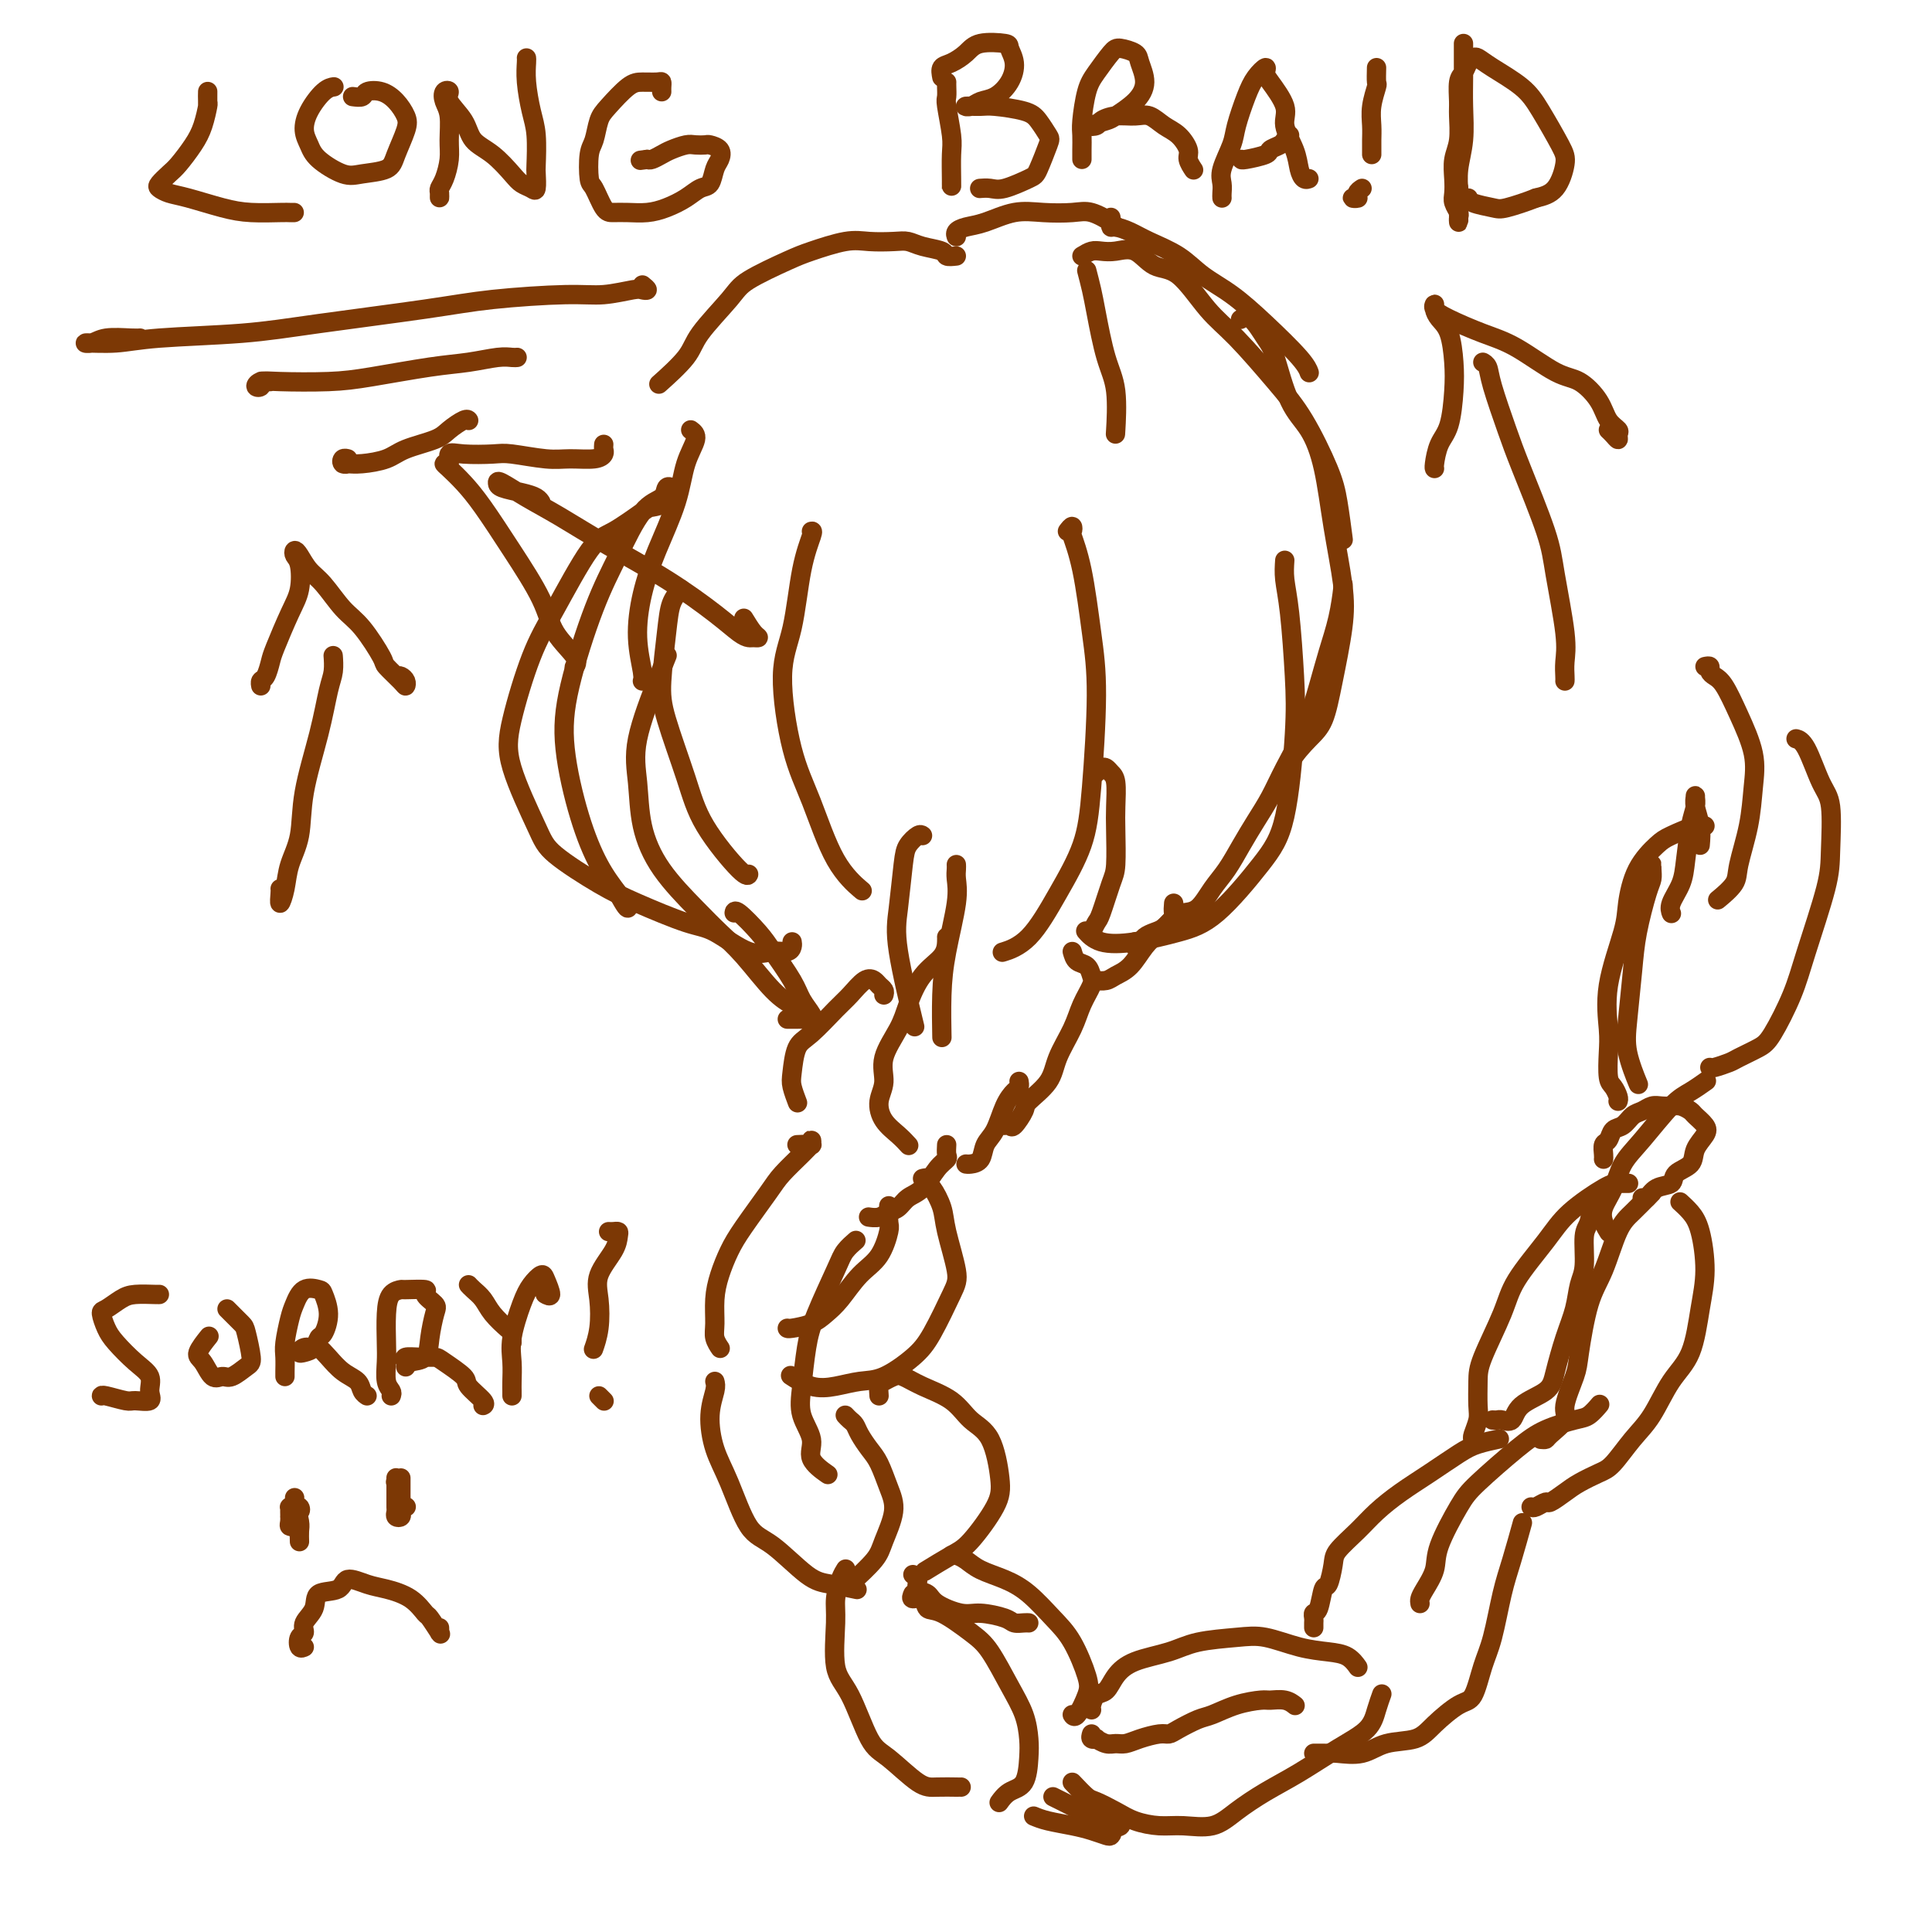 <svg viewBox='0 0 400 400' version='1.1' xmlns='http://www.w3.org/2000/svg' xmlns:xlink='http://www.w3.org/1999/xlink'><g fill='none' stroke='#7C3805' stroke-width='4' stroke-linecap='round' stroke-linejoin='round'><path d='M230,45c0.012,0.304 0.024,0.609 0,1c-0.024,0.391 -0.082,0.869 0,1c0.082,0.131 0.306,-0.086 1,0c0.694,0.086 1.860,0.475 3,1c1.140,0.525 2.255,1.187 4,2c1.745,0.813 4.120,1.779 6,3c1.880,1.221 3.264,2.699 5,4c1.736,1.301 3.824,2.426 6,4c2.176,1.574 4.439,3.597 7,6c2.561,2.403 5.420,5.185 7,7c1.580,1.815 1.880,2.661 2,3c0.120,0.339 0.060,0.169 0,0'/><path d='M224,53c0.684,-0.416 1.368,-0.833 2,-1c0.632,-0.167 1.213,-0.086 2,0c0.787,0.086 1.781,0.175 3,0c1.219,-0.175 2.664,-0.614 4,0c1.336,0.614 2.562,2.280 4,3c1.438,0.720 3.090,0.494 5,2c1.910,1.506 4.080,4.744 6,7c1.920,2.256 3.589,3.531 6,6c2.411,2.469 5.564,6.134 8,9c2.436,2.866 4.156,4.934 6,8c1.844,3.066 3.814,7.131 5,10c1.186,2.869 1.589,4.542 2,7c0.411,2.458 0.832,5.702 1,7c0.168,1.298 0.084,0.649 0,0'/><path d='M257,66c-0.147,0.106 -0.294,0.212 0,0c0.294,-0.212 1.030,-0.741 2,0c0.970,0.741 2.175,2.751 3,4c0.825,1.249 1.270,1.735 2,4c0.730,2.265 1.744,6.309 3,9c1.256,2.691 2.755,4.031 4,6c1.245,1.969 2.236,4.568 3,8c0.764,3.432 1.299,7.696 2,12c0.701,4.304 1.567,8.649 2,12c0.433,3.351 0.432,5.707 0,9c-0.432,3.293 -1.296,7.524 -2,11c-0.704,3.476 -1.247,6.197 -2,8c-0.753,1.803 -1.717,2.690 -3,4c-1.283,1.310 -2.884,3.045 -4,5c-1.116,1.955 -1.747,4.130 -2,5c-0.253,0.870 -0.126,0.435 0,0'/><path d='M278,121c0.064,-0.086 0.128,-0.171 0,1c-0.128,1.171 -0.450,3.599 -1,6c-0.550,2.401 -1.330,4.774 -2,7c-0.670,2.226 -1.232,4.306 -2,7c-0.768,2.694 -1.742,6.001 -3,9c-1.258,2.999 -2.801,5.691 -4,8c-1.199,2.309 -2.053,4.234 -3,6c-0.947,1.766 -1.986,3.373 -3,5c-1.014,1.627 -2.005,3.272 -3,5c-0.995,1.728 -1.996,3.537 -3,5c-1.004,1.463 -2.012,2.581 -3,4c-0.988,1.419 -1.955,3.140 -3,4c-1.045,0.860 -2.168,0.860 -3,1c-0.832,0.140 -1.375,0.420 -2,1c-0.625,0.580 -1.334,1.461 -2,2c-0.666,0.539 -1.289,0.737 -2,1c-0.711,0.263 -1.511,0.593 -2,1c-0.489,0.407 -0.667,0.893 -1,1c-0.333,0.107 -0.820,-0.163 -1,0c-0.180,0.163 -0.051,0.761 0,1c0.051,0.239 0.026,0.120 0,0'/><path d='M243,187c-0.072,0.806 -0.143,1.613 0,2c0.143,0.387 0.502,0.355 0,1c-0.502,0.645 -1.863,1.966 -3,3c-1.137,1.034 -2.049,1.780 -3,3c-0.951,1.220 -1.940,2.915 -3,4c-1.060,1.085 -2.191,1.559 -3,2c-0.809,0.441 -1.295,0.850 -2,1c-0.705,0.150 -1.630,0.043 -2,0c-0.370,-0.043 -0.185,-0.021 0,0'/><path d='M225,56c0.354,1.358 0.708,2.715 1,4c0.292,1.285 0.523,2.496 1,5c0.477,2.504 1.200,6.300 2,9c0.800,2.700 1.677,4.304 2,7c0.323,2.696 0.092,6.485 0,8c-0.092,1.515 -0.046,0.758 0,0'/><path d='M227,160c0.332,-0.400 0.663,-0.799 1,-1c0.337,-0.201 0.679,-0.203 1,0c0.321,0.203 0.623,0.610 1,1c0.377,0.390 0.831,0.761 1,2c0.169,1.239 0.053,3.344 0,5c-0.053,1.656 -0.041,2.862 0,5c0.041,2.138 0.112,5.207 0,7c-0.112,1.793 -0.409,2.309 -1,4c-0.591,1.691 -1.478,4.556 -2,6c-0.522,1.444 -0.679,1.466 -1,2c-0.321,0.534 -0.806,1.581 -1,2c-0.194,0.419 -0.097,0.209 0,0'/><path d='M222,197c0.223,0.783 0.446,1.566 1,2c0.554,0.434 1.440,0.519 2,1c0.560,0.481 0.795,1.359 1,2c0.205,0.641 0.381,1.045 0,2c-0.381,0.955 -1.318,2.462 -2,4c-0.682,1.538 -1.109,3.106 -2,5c-0.891,1.894 -2.246,4.112 -3,6c-0.754,1.888 -0.909,3.444 -2,5c-1.091,1.556 -3.119,3.110 -4,4c-0.881,0.890 -0.614,1.114 -1,2c-0.386,0.886 -1.423,2.433 -2,3c-0.577,0.567 -0.694,0.153 -1,0c-0.306,-0.153 -0.802,-0.044 -1,0c-0.198,0.044 -0.099,0.022 0,0'/><path d='M211,224c-0.017,-0.098 -0.035,-0.195 0,0c0.035,0.195 0.121,0.684 0,1c-0.121,0.316 -0.451,0.459 -1,1c-0.549,0.541 -1.316,1.480 -2,3c-0.684,1.520 -1.283,3.623 -2,5c-0.717,1.377 -1.551,2.029 -2,3c-0.449,0.971 -0.512,2.260 -1,3c-0.488,0.740 -1.401,0.930 -2,1c-0.599,0.070 -0.886,0.020 -1,0c-0.114,-0.020 -0.057,-0.010 0,0'/><path d='M196,194c0.014,0.164 0.027,0.327 0,1c-0.027,0.673 -0.096,1.855 -1,3c-0.904,1.145 -2.644,2.252 -4,4c-1.356,1.748 -2.329,4.137 -3,6c-0.671,1.863 -1.040,3.202 -2,5c-0.960,1.798 -2.511,4.057 -3,6c-0.489,1.943 0.083,3.572 0,5c-0.083,1.428 -0.821,2.656 -1,4c-0.179,1.344 0.199,2.803 1,4c0.801,1.197 2.023,2.130 3,3c0.977,0.870 1.708,1.677 2,2c0.292,0.323 0.146,0.161 0,0'/><path d='M196,237c-0.042,0.764 -0.084,1.527 0,2c0.084,0.473 0.293,0.655 0,1c-0.293,0.345 -1.090,0.852 -2,2c-0.910,1.148 -1.934,2.938 -3,4c-1.066,1.062 -2.174,1.395 -3,2c-0.826,0.605 -1.371,1.483 -2,2c-0.629,0.517 -1.344,0.675 -2,1c-0.656,0.325 -1.254,0.818 -2,1c-0.746,0.182 -1.642,0.052 -2,0c-0.358,-0.052 -0.179,-0.026 0,0'/><path d='M183,206c0.094,-0.334 0.187,-0.669 0,-1c-0.187,-0.331 -0.656,-0.660 -1,-1c-0.344,-0.340 -0.563,-0.691 -1,-1c-0.437,-0.309 -1.090,-0.577 -2,0c-0.910,0.577 -2.076,2.000 -3,3c-0.924,1.000 -1.608,1.579 -3,3c-1.392,1.421 -3.494,3.684 -5,5c-1.506,1.316 -2.417,1.684 -3,3c-0.583,1.316 -0.837,3.580 -1,5c-0.163,1.420 -0.236,1.998 0,3c0.236,1.002 0.782,2.429 1,3c0.218,0.571 0.109,0.285 0,0'/><path d='M184,250c0.009,-0.314 0.019,-0.627 0,0c-0.019,0.627 -0.066,2.195 0,3c0.066,0.805 0.247,0.849 0,2c-0.247,1.151 -0.921,3.411 -2,5c-1.079,1.589 -2.562,2.506 -4,4c-1.438,1.494 -2.830,3.563 -4,5c-1.170,1.437 -2.117,2.241 -3,3c-0.883,0.759 -1.701,1.471 -3,2c-1.299,0.529 -3.081,0.873 -4,1c-0.919,0.127 -0.977,0.036 -1,0c-0.023,-0.036 -0.012,-0.018 0,0'/><path d='M165,237c0.733,-0.039 1.465,-0.078 2,0c0.535,0.078 0.871,0.274 1,0c0.129,-0.274 0.049,-1.017 0,-1c-0.049,0.017 -0.069,0.794 0,1c0.069,0.206 0.226,-0.161 0,0c-0.226,0.161 -0.837,0.849 -2,2c-1.163,1.151 -2.878,2.764 -4,4c-1.122,1.236 -1.649,2.093 -3,4c-1.351,1.907 -3.524,4.863 -5,7c-1.476,2.137 -2.253,3.454 -3,5c-0.747,1.546 -1.464,3.322 -2,5c-0.536,1.678 -0.889,3.259 -1,5c-0.111,1.741 0.022,3.642 0,5c-0.022,1.358 -0.198,2.173 0,3c0.198,0.827 0.771,1.665 1,2c0.229,0.335 0.115,0.168 0,0'/><path d='M191,244c0.438,-0.109 0.875,-0.217 1,0c0.125,0.217 -0.064,0.761 0,1c0.064,0.239 0.381,0.173 1,1c0.619,0.827 1.541,2.545 2,4c0.459,1.455 0.457,2.646 1,5c0.543,2.354 1.633,5.871 2,8c0.367,2.129 0.010,2.871 -1,5c-1.010,2.129 -2.674,5.646 -4,8c-1.326,2.354 -2.314,3.547 -4,5c-1.686,1.453 -4.071,3.166 -6,4c-1.929,0.834 -3.403,0.787 -5,1c-1.597,0.213 -3.317,0.684 -5,1c-1.683,0.316 -3.327,0.476 -5,0c-1.673,-0.476 -3.373,-1.590 -4,-2c-0.627,-0.410 -0.179,-0.117 0,0c0.179,0.117 0.090,0.059 0,0'/><path d='M177,257c0.194,-0.167 0.389,-0.334 0,0c-0.389,0.334 -1.361,1.169 -2,2c-0.639,0.831 -0.944,1.659 -2,4c-1.056,2.341 -2.863,6.194 -4,9c-1.137,2.806 -1.604,4.564 -2,7c-0.396,2.436 -0.722,5.550 -1,8c-0.278,2.450 -0.508,4.237 0,6c0.508,1.763 1.755,3.504 2,5c0.245,1.496 -0.511,2.749 0,4c0.511,1.251 2.289,2.500 3,3c0.711,0.500 0.356,0.250 0,0'/><path d='M175,293c0.327,0.350 0.654,0.700 1,1c0.346,0.300 0.712,0.551 1,1c0.288,0.449 0.499,1.097 1,2c0.501,0.903 1.290,2.062 2,3c0.710,0.938 1.339,1.656 2,3c0.661,1.344 1.353,3.314 2,5c0.647,1.686 1.249,3.089 1,5c-0.249,1.911 -1.348,4.330 -2,6c-0.652,1.670 -0.855,2.592 -2,4c-1.145,1.408 -3.231,3.302 -4,4c-0.769,0.698 -0.220,0.199 0,0c0.220,-0.199 0.110,-0.100 0,0'/><path d='M148,286c0.126,0.453 0.252,0.905 0,2c-0.252,1.095 -0.882,2.831 -1,5c-0.118,2.169 0.274,4.770 1,7c0.726,2.230 1.784,4.089 3,7c1.216,2.911 2.590,6.875 4,9c1.410,2.125 2.858,2.412 5,4c2.142,1.588 4.980,4.478 7,6c2.020,1.522 3.222,1.676 5,2c1.778,0.324 4.133,0.818 5,1c0.867,0.182 0.248,0.052 0,0c-0.248,-0.052 -0.124,-0.026 0,0'/><path d='M182,289c-0.063,-0.759 -0.126,-1.519 0,-2c0.126,-0.481 0.442,-0.685 1,-1c0.558,-0.315 1.359,-0.741 2,-1c0.641,-0.259 1.123,-0.352 2,0c0.877,0.352 2.147,1.150 4,2c1.853,0.850 4.287,1.753 6,3c1.713,1.247 2.706,2.838 4,4c1.294,1.162 2.890,1.895 4,4c1.110,2.105 1.733,5.580 2,8c0.267,2.420 0.179,3.784 -1,6c-1.179,2.216 -3.450,5.285 -5,7c-1.550,1.715 -2.379,2.077 -4,3c-1.621,0.923 -4.035,2.407 -5,3c-0.965,0.593 -0.483,0.297 0,0'/><path d='M189,326c0.476,0.215 0.953,0.429 1,1c0.047,0.571 -0.334,1.497 0,2c0.334,0.503 1.385,0.582 2,1c0.615,0.418 0.794,1.173 2,2c1.206,0.827 3.440,1.724 5,2c1.560,0.276 2.446,-0.070 4,0c1.554,0.070 3.775,0.555 5,1c1.225,0.445 1.452,0.851 2,1c0.548,0.149 1.417,0.040 2,0c0.583,-0.040 0.881,-0.011 1,0c0.119,0.011 0.060,0.006 0,0'/><path d='M197,322c0.255,-0.065 0.510,-0.129 1,0c0.490,0.129 1.215,0.453 2,1c0.785,0.547 1.630,1.318 3,2c1.370,0.682 3.264,1.274 5,2c1.736,0.726 3.314,1.585 5,3c1.686,1.415 3.478,3.385 5,5c1.522,1.615 2.772,2.874 4,5c1.228,2.126 2.434,5.119 3,7c0.566,1.881 0.492,2.648 0,4c-0.492,1.352 -1.402,3.287 -2,4c-0.598,0.713 -0.885,0.204 -1,0c-0.115,-0.204 -0.057,-0.102 0,0'/><path d='M175,325c0.082,-0.128 0.163,-0.257 0,0c-0.163,0.257 -0.572,0.899 -1,2c-0.428,1.101 -0.877,2.662 -1,4c-0.123,1.338 0.078,2.452 0,5c-0.078,2.548 -0.436,6.529 0,9c0.436,2.471 1.665,3.433 3,6c1.335,2.567 2.774,6.740 4,9c1.226,2.260 2.237,2.605 4,4c1.763,1.395 4.276,3.838 6,5c1.724,1.162 2.658,1.043 4,1c1.342,-0.043 3.092,-0.012 4,0c0.908,0.012 0.974,0.003 1,0c0.026,-0.003 0.013,-0.002 0,0'/><path d='M189,330c-0.209,0.482 -0.419,0.965 0,1c0.419,0.035 1.465,-0.377 2,0c0.535,0.377 0.558,1.544 1,2c0.442,0.456 1.302,0.199 3,1c1.698,0.801 4.234,2.658 6,4c1.766,1.342 2.761,2.170 4,4c1.239,1.830 2.723,4.662 4,7c1.277,2.338 2.347,4.184 3,6c0.653,1.816 0.889,3.604 1,5c0.111,1.396 0.096,2.399 0,4c-0.096,1.601 -0.273,3.800 -1,5c-0.727,1.200 -2.003,1.400 -3,2c-0.997,0.600 -1.713,1.600 -2,2c-0.287,0.400 -0.143,0.200 0,0'/><path d='M214,376c0.801,0.332 1.601,0.664 3,1c1.399,0.336 3.396,0.676 5,1c1.604,0.324 2.816,0.633 4,1c1.184,0.367 2.342,0.792 3,1c0.658,0.208 0.817,0.199 1,0c0.183,-0.199 0.389,-0.590 0,-1c-0.389,-0.410 -1.374,-0.841 -2,-1c-0.626,-0.159 -0.893,-0.045 -1,0c-0.107,0.045 -0.053,0.023 0,0'/><path d='M218,372c1.343,0.677 2.685,1.355 4,2c1.315,0.645 2.601,1.259 4,2c1.399,0.741 2.911,1.611 4,2c1.089,0.389 1.755,0.297 2,0c0.245,-0.297 0.070,-0.799 0,-1c-0.070,-0.201 -0.035,-0.100 0,0'/><path d='M226,359c-0.126,0.414 -0.252,0.829 0,1c0.252,0.171 0.882,0.099 1,0c0.118,-0.099 -0.276,-0.225 0,0c0.276,0.225 1.222,0.803 2,1c0.778,0.197 1.388,0.015 2,0c0.612,-0.015 1.226,0.138 2,0c0.774,-0.138 1.709,-0.566 3,-1c1.291,-0.434 2.938,-0.875 4,-1c1.062,-0.125 1.538,0.065 2,0c0.462,-0.065 0.908,-0.385 2,-1c1.092,-0.615 2.830,-1.523 4,-2c1.170,-0.477 1.773,-0.521 3,-1c1.227,-0.479 3.079,-1.393 5,-2c1.921,-0.607 3.913,-0.909 5,-1c1.087,-0.091 1.271,0.027 2,0c0.729,-0.027 2.004,-0.200 3,0c0.996,0.200 1.713,0.771 2,1c0.287,0.229 0.143,0.114 0,0'/><path d='M226,354c-0.064,-0.208 -0.127,-0.415 0,-1c0.127,-0.585 0.445,-1.546 1,-2c0.555,-0.454 1.348,-0.401 2,-1c0.652,-0.599 1.163,-1.848 2,-3c0.837,-1.152 1.999,-2.205 4,-3c2.001,-0.795 4.841,-1.331 7,-2c2.159,-0.669 3.638,-1.472 6,-2c2.362,-0.528 5.609,-0.781 8,-1c2.391,-0.219 3.926,-0.405 6,0c2.074,0.405 4.685,1.401 7,2c2.315,0.599 4.332,0.800 6,1c1.668,0.200 2.988,0.400 4,1c1.012,0.600 1.718,1.600 2,2c0.282,0.400 0.141,0.200 0,0'/><path d='M222,369c1.139,1.201 2.278,2.403 3,3c0.722,0.597 1.027,0.590 2,1c0.973,0.410 2.616,1.236 4,2c1.384,0.764 2.511,1.465 4,2c1.489,0.535 3.341,0.906 5,1c1.659,0.094 3.126,-0.087 5,0c1.874,0.087 4.155,0.442 6,0c1.845,-0.442 3.254,-1.682 5,-3c1.746,-1.318 3.830,-2.715 6,-4c2.170,-1.285 4.428,-2.457 7,-4c2.572,-1.543 5.460,-3.458 8,-5c2.540,-1.542 4.732,-2.712 6,-4c1.268,-1.288 1.611,-2.693 2,-4c0.389,-1.307 0.826,-2.516 1,-3c0.174,-0.484 0.087,-0.242 0,0'/><path d='M272,337c-0.006,-0.340 -0.013,-0.681 0,-1c0.013,-0.319 0.045,-0.618 0,-1c-0.045,-0.382 -0.166,-0.847 0,-1c0.166,-0.153 0.619,0.007 1,-1c0.381,-1.007 0.688,-3.182 1,-4c0.312,-0.818 0.627,-0.280 1,-1c0.373,-0.720 0.804,-2.699 1,-4c0.196,-1.301 0.157,-1.926 1,-3c0.843,-1.074 2.567,-2.599 4,-4c1.433,-1.401 2.573,-2.680 4,-4c1.427,-1.320 3.140,-2.683 5,-4c1.860,-1.317 3.869,-2.588 6,-4c2.131,-1.412 4.386,-2.966 6,-4c1.614,-1.034 2.588,-1.548 4,-2c1.412,-0.452 3.260,-0.844 4,-1c0.740,-0.156 0.370,-0.078 0,0'/><path d='M272,363c0.332,0.001 0.665,0.002 1,0c0.335,-0.002 0.674,-0.008 1,0c0.326,0.008 0.639,0.028 1,0c0.361,-0.028 0.769,-0.106 2,0c1.231,0.106 3.285,0.396 5,0c1.715,-0.396 3.093,-1.478 5,-2c1.907,-0.522 4.345,-0.484 6,-1c1.655,-0.516 2.526,-1.585 4,-3c1.474,-1.415 3.550,-3.175 5,-4c1.450,-0.825 2.275,-0.716 3,-2c0.725,-1.284 1.350,-3.960 2,-6c0.650,-2.040 1.323,-3.444 2,-6c0.677,-2.556 1.357,-6.262 2,-9c0.643,-2.738 1.250,-4.506 2,-7c0.750,-2.494 1.643,-5.712 2,-7c0.357,-1.288 0.179,-0.644 0,0'/><path d='M294,332c-0.053,-0.292 -0.107,-0.585 0,-1c0.107,-0.415 0.373,-0.954 1,-2c0.627,-1.046 1.615,-2.601 2,-4c0.385,-1.399 0.165,-2.643 1,-5c0.835,-2.357 2.723,-5.826 4,-8c1.277,-2.174 1.941,-3.054 4,-5c2.059,-1.946 5.512,-4.960 8,-7c2.488,-2.040 4.012,-3.107 6,-4c1.988,-0.893 4.440,-1.610 6,-2c1.560,-0.390 2.228,-0.451 3,-1c0.772,-0.549 1.649,-1.585 2,-2c0.351,-0.415 0.175,-0.207 0,0'/><path d='M309,294c0.364,0.019 0.728,0.039 1,0c0.272,-0.039 0.453,-0.135 1,0c0.547,0.135 1.459,0.502 2,0c0.541,-0.502 0.712,-1.872 2,-3c1.288,-1.128 3.693,-2.013 5,-3c1.307,-0.987 1.517,-2.074 2,-4c0.483,-1.926 1.239,-4.691 2,-7c0.761,-2.309 1.528,-4.164 2,-6c0.472,-1.836 0.650,-3.654 1,-5c0.350,-1.346 0.871,-2.221 1,-4c0.129,-1.779 -0.133,-4.463 0,-6c0.133,-1.537 0.663,-1.929 1,-3c0.337,-1.071 0.482,-2.823 1,-4c0.518,-1.177 1.409,-1.778 2,-2c0.591,-0.222 0.883,-0.063 1,0c0.117,0.063 0.058,0.032 0,0'/><path d='M317,312c0.207,0.126 0.413,0.252 1,0c0.587,-0.252 1.553,-0.883 2,-1c0.447,-0.117 0.373,0.281 1,0c0.627,-0.281 1.956,-1.239 3,-2c1.044,-0.761 1.805,-1.323 3,-2c1.195,-0.677 2.825,-1.468 4,-2c1.175,-0.532 1.894,-0.805 3,-2c1.106,-1.195 2.600,-3.311 4,-5c1.400,-1.689 2.705,-2.951 4,-5c1.295,-2.049 2.579,-4.883 4,-7c1.421,-2.117 2.978,-3.515 4,-6c1.022,-2.485 1.510,-6.057 2,-9c0.490,-2.943 0.982,-5.258 1,-8c0.018,-2.742 -0.439,-5.910 -1,-8c-0.561,-2.090 -1.228,-3.101 -2,-4c-0.772,-0.899 -1.649,-1.685 -2,-2c-0.351,-0.315 -0.175,-0.157 0,0'/><path d='M305,298c-0.113,-0.140 -0.226,-0.279 0,-1c0.226,-0.721 0.792,-2.022 1,-3c0.208,-0.978 0.058,-1.633 0,-3c-0.058,-1.367 -0.024,-3.446 0,-5c0.024,-1.554 0.040,-2.584 1,-5c0.960,-2.416 2.866,-6.216 4,-9c1.134,-2.784 1.497,-4.550 3,-7c1.503,-2.450 4.147,-5.585 6,-8c1.853,-2.415 2.914,-4.111 5,-6c2.086,-1.889 5.198,-3.970 7,-5c1.802,-1.030 2.293,-1.008 3,-1c0.707,0.008 1.631,0.002 2,0c0.369,-0.002 0.185,-0.001 0,0'/><path d='M319,298c0.404,0.035 0.809,0.070 1,0c0.191,-0.070 0.169,-0.246 1,-1c0.831,-0.754 2.515,-2.087 3,-3c0.485,-0.913 -0.229,-1.405 0,-3c0.229,-1.595 1.401,-4.293 2,-6c0.599,-1.707 0.624,-2.424 1,-5c0.376,-2.576 1.102,-7.012 2,-10c0.898,-2.988 1.967,-4.527 3,-7c1.033,-2.473 2.028,-5.878 3,-8c0.972,-2.122 1.920,-2.961 3,-4c1.080,-1.039 2.291,-2.280 3,-3c0.709,-0.720 0.917,-0.920 1,-1c0.083,-0.080 0.042,-0.040 0,0'/><path d='M333,255c0.100,0.159 0.200,0.318 0,0c-0.200,-0.318 -0.699,-1.113 -1,-2c-0.301,-0.887 -0.405,-1.865 0,-3c0.405,-1.135 1.318,-2.425 2,-4c0.682,-1.575 1.132,-3.435 2,-5c0.868,-1.565 2.152,-2.837 4,-5c1.848,-2.163 4.258,-5.219 6,-7c1.742,-1.781 2.815,-2.287 4,-3c1.185,-0.713 2.481,-1.632 3,-2c0.519,-0.368 0.259,-0.184 0,0'/><path d='M340,248c0.285,0.209 0.571,0.419 1,0c0.429,-0.419 1.003,-1.466 2,-2c0.997,-0.534 2.418,-0.556 3,-1c0.582,-0.444 0.326,-1.312 1,-2c0.674,-0.688 2.279,-1.196 3,-2c0.721,-0.804 0.559,-1.903 1,-3c0.441,-1.097 1.485,-2.193 2,-3c0.515,-0.807 0.500,-1.327 0,-2c-0.500,-0.673 -1.485,-1.501 -2,-2c-0.515,-0.499 -0.561,-0.671 -1,-1c-0.439,-0.329 -1.272,-0.817 -2,-1c-0.728,-0.183 -1.350,-0.061 -2,0c-0.650,0.061 -1.329,0.062 -2,0c-0.671,-0.062 -1.335,-0.186 -2,0c-0.665,0.186 -1.330,0.684 -2,1c-0.670,0.316 -1.346,0.451 -2,1c-0.654,0.549 -1.285,1.513 -2,2c-0.715,0.487 -1.512,0.498 -2,1c-0.488,0.502 -0.667,1.494 -1,2c-0.333,0.506 -0.821,0.528 -1,1c-0.179,0.472 -0.048,1.396 0,2c0.048,0.604 0.014,0.887 0,1c-0.014,0.113 -0.007,0.057 0,0'/><path d='M335,228c0.083,-0.223 0.167,-0.447 0,-1c-0.167,-0.553 -0.583,-1.436 -1,-2c-0.417,-0.564 -0.833,-0.807 -1,-2c-0.167,-1.193 -0.084,-3.334 0,-5c0.084,-1.666 0.170,-2.857 0,-5c-0.170,-2.143 -0.596,-5.239 0,-9c0.596,-3.761 2.215,-8.186 3,-11c0.785,-2.814 0.735,-4.015 1,-6c0.265,-1.985 0.845,-4.752 2,-7c1.155,-2.248 2.884,-3.975 4,-5c1.116,-1.025 1.619,-1.347 3,-2c1.381,-0.653 3.641,-1.637 5,-2c1.359,-0.363 1.817,-0.104 2,0c0.183,0.104 0.092,0.052 0,0'/><path d='M354,221c0.116,0.096 0.231,0.193 1,0c0.769,-0.193 2.191,-0.675 3,-1c0.809,-0.325 1.005,-0.494 2,-1c0.995,-0.506 2.788,-1.348 4,-2c1.212,-0.652 1.841,-1.114 3,-3c1.159,-1.886 2.848,-5.198 4,-8c1.152,-2.802 1.768,-5.095 3,-9c1.232,-3.905 3.081,-9.421 4,-13c0.919,-3.579 0.908,-5.222 1,-8c0.092,-2.778 0.287,-6.692 0,-9c-0.287,-2.308 -1.056,-3.010 -2,-5c-0.944,-1.990 -2.062,-5.266 -3,-7c-0.938,-1.734 -1.697,-1.924 -2,-2c-0.303,-0.076 -0.152,-0.038 0,0'/><path d='M353,138c0.442,-0.090 0.883,-0.180 1,0c0.117,0.180 -0.091,0.629 0,1c0.091,0.371 0.480,0.662 1,1c0.520,0.338 1.171,0.723 2,2c0.829,1.277 1.837,3.448 3,6c1.163,2.552 2.483,5.487 3,8c0.517,2.513 0.233,4.604 0,7c-0.233,2.396 -0.413,5.098 -1,8c-0.587,2.902 -1.580,6.005 -2,8c-0.420,1.995 -0.267,2.883 -1,4c-0.733,1.117 -2.352,2.462 -3,3c-0.648,0.538 -0.324,0.269 0,0'/><path d='M352,175c0.114,-1.295 0.227,-2.591 0,-4c-0.227,-1.409 -0.796,-2.933 -1,-4c-0.204,-1.067 -0.044,-1.679 0,-2c0.044,-0.321 -0.028,-0.351 0,0c0.028,0.351 0.158,1.084 0,2c-0.158,0.916 -0.603,2.014 -1,4c-0.397,1.986 -0.747,4.858 -1,7c-0.253,2.142 -0.408,3.554 -1,5c-0.592,1.446 -1.621,2.928 -2,4c-0.379,1.072 -0.108,1.735 0,2c0.108,0.265 0.054,0.133 0,0'/><path d='M342,180c0.004,-0.486 0.008,-0.971 0,-1c-0.008,-0.029 -0.030,0.399 0,1c0.030,0.601 0.110,1.377 0,2c-0.110,0.623 -0.410,1.094 -1,3c-0.590,1.906 -1.471,5.248 -2,8c-0.529,2.752 -0.706,4.916 -1,8c-0.294,3.084 -0.706,7.089 -1,10c-0.294,2.911 -0.471,4.729 0,7c0.471,2.271 1.588,4.996 2,6c0.412,1.004 0.118,0.287 0,0c-0.118,-0.287 -0.059,-0.143 0,0'/><path d='M163,211c0.645,0.003 1.291,0.006 2,0c0.709,-0.006 1.482,-0.022 2,0c0.518,0.022 0.781,0.081 1,0c0.219,-0.081 0.395,-0.302 0,-1c-0.395,-0.698 -1.360,-1.873 -2,-3c-0.640,-1.127 -0.956,-2.207 -2,-4c-1.044,-1.793 -2.816,-4.298 -4,-6c-1.184,-1.702 -1.781,-2.601 -3,-4c-1.219,-1.399 -3.059,-3.300 -4,-4c-0.941,-0.700 -0.983,-0.200 -1,0c-0.017,0.200 -0.008,0.100 0,0'/><path d='M165,206c-0.009,0.321 -0.017,0.642 0,1c0.017,0.358 0.060,0.753 0,1c-0.060,0.247 -0.221,0.344 -1,0c-0.779,-0.344 -2.175,-1.131 -4,-3c-1.825,-1.869 -4.079,-4.821 -6,-7c-1.921,-2.179 -3.509,-3.585 -5,-5c-1.491,-1.415 -2.886,-2.840 -5,-5c-2.114,-2.160 -4.946,-5.056 -7,-8c-2.054,-2.944 -3.331,-5.935 -4,-9c-0.669,-3.065 -0.729,-6.205 -1,-9c-0.271,-2.795 -0.753,-5.244 0,-9c0.753,-3.756 2.741,-8.819 4,-12c1.259,-3.181 1.788,-4.480 2,-5c0.212,-0.520 0.106,-0.260 0,0'/><path d='M231,47c-0.052,-0.197 -0.105,-0.394 -1,-1c-0.895,-0.606 -2.633,-1.620 -4,-2c-1.367,-0.380 -2.361,-0.127 -4,0c-1.639,0.127 -3.921,0.128 -6,0c-2.079,-0.128 -3.955,-0.384 -6,0c-2.045,0.384 -4.261,1.410 -6,2c-1.739,0.590 -3.002,0.746 -4,1c-0.998,0.254 -1.730,0.607 -2,1c-0.270,0.393 -0.077,0.827 0,1c0.077,0.173 0.039,0.087 0,0'/><path d='M198,53c-0.833,0.091 -1.666,0.182 -2,0c-0.334,-0.182 -0.168,-0.637 -1,-1c-0.832,-0.363 -2.663,-0.635 -4,-1c-1.337,-0.365 -2.182,-0.823 -3,-1c-0.818,-0.177 -1.610,-0.071 -3,0c-1.390,0.071 -3.377,0.109 -5,0c-1.623,-0.109 -2.882,-0.364 -5,0c-2.118,0.364 -5.096,1.346 -7,2c-1.904,0.654 -2.733,0.980 -5,2c-2.267,1.020 -5.971,2.733 -8,4c-2.029,1.267 -2.384,2.088 -4,4c-1.616,1.912 -4.495,4.915 -6,7c-1.505,2.085 -1.636,3.254 -3,5c-1.364,1.746 -3.961,4.070 -5,5c-1.039,0.930 -0.519,0.465 0,0'/><path d='M143,89c0.615,0.456 1.230,0.912 1,2c-0.230,1.088 -1.306,2.809 -2,5c-0.694,2.191 -1.005,4.853 -2,8c-0.995,3.147 -2.673,6.780 -4,10c-1.327,3.220 -2.303,6.026 -3,9c-0.697,2.974 -1.115,6.117 -1,9c0.115,2.883 0.762,5.507 1,7c0.238,1.493 0.068,1.855 0,2c-0.068,0.145 -0.034,0.072 0,0'/><path d='M141,122c-0.763,0.849 -1.526,1.697 -2,3c-0.474,1.303 -0.658,3.060 -1,6c-0.342,2.940 -0.842,7.062 -1,10c-0.158,2.938 0.024,4.693 1,8c0.976,3.307 2.745,8.168 4,12c1.255,3.832 1.996,6.635 4,10c2.004,3.365 5.270,7.290 7,9c1.730,1.710 1.923,1.203 2,1c0.077,-0.203 0.039,-0.101 0,0'/><path d='M164,195c0.050,0.301 0.100,0.603 0,1c-0.100,0.397 -0.349,0.891 -1,1c-0.651,0.109 -1.705,-0.165 -3,0c-1.295,0.165 -2.830,0.770 -5,0c-2.170,-0.770 -4.973,-2.915 -7,-4c-2.027,-1.085 -3.278,-1.108 -6,-2c-2.722,-0.892 -6.915,-2.652 -10,-4c-3.085,-1.348 -5.061,-2.285 -8,-4c-2.939,-1.715 -6.843,-4.207 -9,-6c-2.157,-1.793 -2.569,-2.888 -4,-6c-1.431,-3.112 -3.881,-8.242 -5,-12c-1.119,-3.758 -0.907,-6.145 0,-10c0.907,-3.855 2.509,-9.177 4,-13c1.491,-3.823 2.870,-6.148 5,-10c2.130,-3.852 5.012,-9.230 7,-12c1.988,-2.770 3.082,-2.931 5,-4c1.918,-1.069 4.658,-3.046 6,-4c1.342,-0.954 1.284,-0.884 2,-1c0.716,-0.116 2.205,-0.417 3,-1c0.795,-0.583 0.896,-1.448 1,-2c0.104,-0.552 0.213,-0.791 0,-1c-0.213,-0.209 -0.747,-0.389 -1,0c-0.253,0.389 -0.225,1.349 -1,2c-0.775,0.651 -2.353,0.995 -4,3c-1.647,2.005 -3.361,5.670 -5,9c-1.639,3.330 -3.201,6.325 -5,11c-1.799,4.675 -3.833,11.029 -5,16c-1.167,4.971 -1.468,8.559 -1,13c0.468,4.441 1.703,9.734 3,14c1.297,4.266 2.656,7.505 4,10c1.344,2.495 2.672,4.248 4,6'/><path d='M128,185c1.689,3.156 1.911,3.044 2,3c0.089,-0.044 0.044,-0.022 0,0'/><path d='M266,116c-0.085,1.227 -0.171,2.455 0,4c0.171,1.545 0.598,3.408 1,7c0.402,3.592 0.777,8.912 1,13c0.223,4.088 0.293,6.943 0,12c-0.293,5.057 -0.950,12.315 -2,17c-1.050,4.685 -2.493,6.799 -5,10c-2.507,3.201 -6.077,7.491 -9,10c-2.923,2.509 -5.200,3.236 -8,4c-2.800,0.764 -6.122,1.566 -9,2c-2.878,0.434 -5.313,0.502 -7,0c-1.687,-0.502 -2.625,-1.572 -3,-2c-0.375,-0.428 -0.188,-0.214 0,0'/><path d='M221,110c0.410,-0.539 0.820,-1.078 1,-1c0.180,0.078 0.130,0.774 0,1c-0.130,0.226 -0.339,-0.019 0,1c0.339,1.019 1.225,3.300 2,7c0.775,3.700 1.437,8.817 2,13c0.563,4.183 1.027,7.431 1,13c-0.027,5.569 -0.544,13.457 -1,19c-0.456,5.543 -0.852,8.739 -2,12c-1.148,3.261 -3.050,6.585 -5,10c-1.950,3.415 -3.948,6.919 -6,9c-2.052,2.081 -4.158,2.737 -5,3c-0.842,0.263 -0.421,0.131 0,0'/><path d='M198,179c0.014,0.282 0.028,0.563 0,1c-0.028,0.437 -0.099,1.029 0,2c0.099,0.971 0.366,2.321 0,5c-0.366,2.679 -1.366,6.687 -2,10c-0.634,3.313 -0.901,5.930 -1,9c-0.099,3.070 -0.028,6.591 0,8c0.028,1.409 0.014,0.704 0,0'/><path d='M191,173c-0.220,-0.167 -0.440,-0.333 -1,0c-0.560,0.333 -1.459,1.167 -2,2c-0.541,0.833 -0.722,1.665 -1,4c-0.278,2.335 -0.652,6.172 -1,9c-0.348,2.828 -0.671,4.646 0,9c0.671,4.354 2.334,11.244 3,14c0.666,2.756 0.333,1.378 0,0'/><path d='M43,22c-0.001,-0.673 -0.003,-1.345 0,-2c0.003,-0.655 0.010,-1.292 0,-1c-0.010,0.292 -0.037,1.514 0,2c0.037,0.486 0.138,0.237 0,1c-0.138,0.763 -0.513,2.537 -1,4c-0.487,1.463 -1.084,2.616 -2,4c-0.916,1.384 -2.149,3.001 -3,4c-0.851,0.999 -1.319,1.380 -2,2c-0.681,0.620 -1.576,1.479 -2,2c-0.424,0.521 -0.377,0.704 0,1c0.377,0.296 1.085,0.706 2,1c0.915,0.294 2.037,0.471 4,1c1.963,0.529 4.765,1.410 7,2c2.235,0.590 3.902,0.890 6,1c2.098,0.110 4.629,0.029 6,0c1.371,-0.029 1.584,-0.008 2,0c0.416,0.008 1.035,0.002 1,0c-0.035,-0.002 -0.724,-0.001 -1,0c-0.276,0.001 -0.138,0.000 0,0'/><path d='M73,20c0.803,0.102 1.606,0.205 2,0c0.394,-0.205 0.381,-0.717 1,-1c0.619,-0.283 1.872,-0.337 3,0c1.128,0.337 2.131,1.064 3,2c0.869,0.936 1.604,2.082 2,3c0.396,0.918 0.453,1.607 0,3c-0.453,1.393 -1.417,3.489 -2,5c-0.583,1.511 -0.786,2.438 -2,3c-1.214,0.562 -3.440,0.759 -5,1c-1.560,0.241 -2.455,0.526 -4,0c-1.545,-0.526 -3.739,-1.864 -5,-3c-1.261,-1.136 -1.588,-2.070 -2,-3c-0.412,-0.930 -0.909,-1.857 -1,-3c-0.091,-1.143 0.223,-2.502 1,-4c0.777,-1.498 2.017,-3.134 3,-4c0.983,-0.866 1.709,-0.962 2,-1c0.291,-0.038 0.145,-0.019 0,0'/><path d='M91,40c-0.006,0.515 -0.012,1.030 0,1c0.012,-0.030 0.041,-0.603 0,-1c-0.041,-0.397 -0.154,-0.616 0,-1c0.154,-0.384 0.574,-0.932 1,-2c0.426,-1.068 0.859,-2.658 1,-4c0.141,-1.342 -0.010,-2.438 0,-4c0.010,-1.562 0.182,-3.591 0,-5c-0.182,-1.409 -0.718,-2.198 -1,-3c-0.282,-0.802 -0.309,-1.617 0,-2c0.309,-0.383 0.956,-0.333 1,0c0.044,0.333 -0.514,0.950 0,2c0.514,1.050 2.101,2.533 3,4c0.899,1.467 1.109,2.918 2,4c0.891,1.082 2.463,1.795 4,3c1.537,1.205 3.039,2.901 4,4c0.961,1.099 1.382,1.602 2,2c0.618,0.398 1.434,0.690 2,1c0.566,0.310 0.881,0.637 1,0c0.119,-0.637 0.042,-2.238 0,-3c-0.042,-0.762 -0.050,-0.684 0,-2c0.050,-1.316 0.157,-4.027 0,-6c-0.157,-1.973 -0.578,-3.208 -1,-5c-0.422,-1.792 -0.845,-4.140 -1,-6c-0.155,-1.860 -0.042,-3.232 0,-4c0.042,-0.768 0.012,-0.934 0,-1c-0.012,-0.066 -0.006,-0.033 0,0'/><path d='M137,19c-0.010,-0.309 -0.021,-0.618 0,-1c0.021,-0.382 0.073,-0.835 0,-1c-0.073,-0.165 -0.271,-0.040 -1,0c-0.729,0.040 -1.988,-0.004 -3,0c-1.012,0.004 -1.777,0.056 -3,1c-1.223,0.944 -2.903,2.778 -4,4c-1.097,1.222 -1.612,1.830 -2,3c-0.388,1.170 -0.648,2.902 -1,4c-0.352,1.098 -0.797,1.562 -1,3c-0.203,1.438 -0.166,3.849 0,5c0.166,1.151 0.459,1.041 1,2c0.541,0.959 1.330,2.987 2,4c0.670,1.013 1.222,1.012 2,1c0.778,-0.012 1.784,-0.035 3,0c1.216,0.035 2.644,0.127 4,0c1.356,-0.127 2.639,-0.475 4,-1c1.361,-0.525 2.799,-1.229 4,-2c1.201,-0.771 2.166,-1.611 3,-2c0.834,-0.389 1.537,-0.329 2,-1c0.463,-0.671 0.686,-2.075 1,-3c0.314,-0.925 0.719,-1.372 1,-2c0.281,-0.628 0.438,-1.437 0,-2c-0.438,-0.563 -1.472,-0.880 -2,-1c-0.528,-0.120 -0.550,-0.043 -1,0c-0.450,0.043 -1.329,0.054 -2,0c-0.671,-0.054 -1.136,-0.172 -2,0c-0.864,0.172 -2.129,0.634 -3,1c-0.871,0.366 -1.350,0.637 -2,1c-0.650,0.363 -1.471,0.818 -2,1c-0.529,0.182 -0.764,0.091 -1,0'/><path d='M134,33c-2.500,0.333 -1.250,0.167 0,0'/><path d='M196,17c-0.008,0.214 -0.016,0.428 0,1c0.016,0.572 0.057,1.501 0,2c-0.057,0.499 -0.211,0.569 0,2c0.211,1.431 0.789,4.222 1,6c0.211,1.778 0.057,2.543 0,4c-0.057,1.457 -0.015,3.607 0,5c0.015,1.393 0.004,2.029 0,2c-0.004,-0.029 -0.001,-0.723 0,-1c0.001,-0.277 0.001,-0.139 0,0'/><path d='M195,16c-0.149,-0.777 -0.299,-1.553 0,-2c0.299,-0.447 1.046,-0.563 2,-1c0.954,-0.437 2.116,-1.195 3,-2c0.884,-0.805 1.489,-1.657 3,-2c1.511,-0.343 3.927,-0.176 5,0c1.073,0.176 0.803,0.362 1,1c0.197,0.638 0.860,1.730 1,3c0.140,1.270 -0.242,2.718 -1,4c-0.758,1.282 -1.892,2.396 -3,3c-1.108,0.604 -2.190,0.697 -3,1c-0.810,0.303 -1.350,0.816 -2,1c-0.650,0.184 -1.412,0.040 -1,0c0.412,-0.040 1.998,0.024 3,0c1.002,-0.024 1.419,-0.137 3,0c1.581,0.137 4.326,0.523 6,1c1.674,0.477 2.277,1.044 3,2c0.723,0.956 1.564,2.302 2,3c0.436,0.698 0.465,0.747 0,2c-0.465,1.253 -1.424,3.709 -2,5c-0.576,1.291 -0.768,1.418 -2,2c-1.232,0.582 -3.506,1.620 -5,2c-1.494,0.380 -2.210,0.102 -3,0c-0.790,-0.102 -1.654,-0.029 -2,0c-0.346,0.029 -0.173,0.015 0,0'/><path d='M224,33c-0.005,-0.554 -0.011,-1.109 0,-2c0.011,-0.891 0.037,-2.119 0,-3c-0.037,-0.881 -0.139,-1.414 0,-3c0.139,-1.586 0.517,-4.226 1,-6c0.483,-1.774 1.070,-2.681 2,-4c0.930,-1.319 2.201,-3.049 3,-4c0.799,-0.951 1.124,-1.122 2,-1c0.876,0.122 2.301,0.537 3,1c0.699,0.463 0.670,0.974 1,2c0.330,1.026 1.018,2.566 1,4c-0.018,1.434 -0.744,2.763 -2,4c-1.256,1.237 -3.043,2.381 -4,3c-0.957,0.619 -1.086,0.712 -2,1c-0.914,0.288 -2.614,0.771 -3,1c-0.386,0.229 0.543,0.203 1,0c0.457,-0.203 0.443,-0.584 1,-1c0.557,-0.416 1.685,-0.867 3,-1c1.315,-0.133 2.815,0.051 4,0c1.185,-0.051 2.054,-0.338 3,0c0.946,0.338 1.970,1.299 3,2c1.030,0.701 2.066,1.141 3,2c0.934,0.859 1.766,2.138 2,3c0.234,0.862 -0.129,1.309 0,2c0.129,0.691 0.751,1.626 1,2c0.249,0.374 0.124,0.187 0,0'/><path d='M253,41c-0.015,-0.252 -0.030,-0.505 0,-1c0.030,-0.495 0.105,-1.234 0,-2c-0.105,-0.766 -0.391,-1.559 0,-3c0.391,-1.441 1.457,-3.529 2,-5c0.543,-1.471 0.562,-2.325 1,-4c0.438,-1.675 1.295,-4.173 2,-6c0.705,-1.827 1.258,-2.985 2,-4c0.742,-1.015 1.671,-1.886 2,-2c0.329,-0.114 0.056,0.531 0,1c-0.056,0.469 0.103,0.762 1,2c0.897,1.238 2.530,3.421 3,5c0.470,1.579 -0.224,2.553 0,4c0.224,1.447 1.367,3.369 2,5c0.633,1.631 0.757,2.973 1,4c0.243,1.027 0.604,1.738 1,2c0.396,0.262 0.827,0.075 1,0c0.173,-0.075 0.086,-0.037 0,0'/><path d='M267,28c-0.370,0.334 -0.740,0.668 -1,1c-0.260,0.332 -0.409,0.663 -1,1c-0.591,0.337 -1.622,0.679 -2,1c-0.378,0.321 -0.101,0.622 -1,1c-0.899,0.378 -2.973,0.832 -4,1c-1.027,0.168 -1.008,0.048 -1,0c0.008,-0.048 0.004,-0.024 0,0'/><path d='M282,39c-0.461,0.309 -0.922,0.619 -1,1c-0.078,0.381 0.226,0.834 0,1c-0.226,0.166 -0.984,0.045 -1,0c-0.016,-0.045 0.710,-0.013 1,0c0.290,0.013 0.145,0.006 0,0'/><path d='M302,39c0.000,0.533 0.000,1.067 0,1c0.000,-0.067 0.000,-0.733 0,-1c0.000,-0.267 0.000,-0.133 0,0'/><path d='M133,59c0.514,0.414 1.028,0.828 1,1c-0.028,0.172 -0.597,0.101 -1,0c-0.403,-0.101 -0.638,-0.232 -2,0c-1.362,0.232 -3.850,0.828 -6,1c-2.150,0.172 -3.961,-0.080 -8,0c-4.039,0.080 -10.304,0.494 -15,1c-4.696,0.506 -7.821,1.106 -14,2c-6.179,0.894 -15.412,2.082 -22,3c-6.588,0.918 -10.530,1.568 -16,2c-5.470,0.432 -12.468,0.648 -17,1c-4.532,0.352 -6.599,0.840 -9,1c-2.401,0.160 -5.137,-0.010 -6,0c-0.863,0.010 0.147,0.199 1,0c0.853,-0.199 1.548,-0.785 3,-1c1.452,-0.215 3.660,-0.058 5,0c1.340,0.058 1.811,0.017 2,0c0.189,-0.017 0.094,-0.008 0,0'/><path d='M107,74c0.060,-0.007 0.119,-0.014 0,0c-0.119,0.014 -0.417,0.049 -1,0c-0.583,-0.049 -1.452,-0.181 -3,0c-1.548,0.181 -3.776,0.676 -6,1c-2.224,0.324 -4.445,0.478 -8,1c-3.555,0.522 -8.446,1.411 -12,2c-3.554,0.589 -5.771,0.877 -9,1c-3.229,0.123 -7.468,0.082 -10,0c-2.532,-0.082 -3.355,-0.204 -4,0c-0.645,0.204 -1.111,0.734 -1,1c0.111,0.266 0.801,0.267 1,0c0.199,-0.267 -0.091,-0.804 0,-1c0.091,-0.196 0.563,-0.053 1,0c0.437,0.053 0.839,0.015 1,0c0.161,-0.015 0.080,-0.008 0,0'/><path d='M97,87c0.035,0.048 0.070,0.096 0,0c-0.070,-0.096 -0.246,-0.334 -1,0c-0.754,0.334 -2.085,1.242 -3,2c-0.915,0.758 -1.414,1.366 -3,2c-1.586,0.634 -4.258,1.294 -6,2c-1.742,0.706 -2.553,1.457 -4,2c-1.447,0.543 -3.530,0.879 -5,1c-1.470,0.121 -2.328,0.029 -3,0c-0.672,-0.029 -1.157,0.006 -1,0c0.157,-0.006 0.956,-0.054 1,0c0.044,0.054 -0.669,0.210 -1,0c-0.331,-0.210 -0.281,-0.787 0,-1c0.281,-0.213 0.795,-0.061 1,0c0.205,0.061 0.103,0.030 0,0'/><path d='M168,110c0.185,-0.059 0.369,-0.119 0,1c-0.369,1.119 -1.293,3.416 -2,7c-0.707,3.584 -1.199,8.456 -2,12c-0.801,3.544 -1.913,5.759 -2,10c-0.087,4.241 0.850,10.506 2,15c1.150,4.494 2.515,7.215 4,11c1.485,3.785 3.092,8.634 5,12c1.908,3.366 4.117,5.247 5,6c0.883,0.753 0.442,0.376 0,0'/><path d='M32,268c0.433,-0.004 0.866,-0.008 1,0c0.134,0.008 -0.031,0.028 -1,0c-0.969,-0.028 -2.740,-0.103 -4,0c-1.260,0.103 -2.008,0.386 -3,1c-0.992,0.614 -2.230,1.561 -3,2c-0.770,0.439 -1.074,0.371 -1,1c0.074,0.629 0.527,1.953 1,3c0.473,1.047 0.967,1.815 2,3c1.033,1.185 2.606,2.786 4,4c1.394,1.214 2.608,2.039 3,3c0.392,0.961 -0.039,2.058 0,3c0.039,0.942 0.546,1.731 0,2c-0.546,0.269 -2.146,0.020 -3,0c-0.854,-0.020 -0.961,0.191 -2,0c-1.039,-0.191 -3.011,-0.782 -4,-1c-0.989,-0.218 -0.997,-0.062 -1,0c-0.003,0.062 -0.002,0.031 0,0'/><path d='M47,271c0.478,0.477 0.955,0.954 1,1c0.045,0.046 -0.343,-0.340 0,0c0.343,0.340 1.417,1.405 2,2c0.583,0.595 0.676,0.719 1,2c0.324,1.281 0.880,3.719 1,5c0.120,1.281 -0.194,1.405 -1,2c-0.806,0.595 -2.102,1.661 -3,2c-0.898,0.339 -1.396,-0.050 -2,0c-0.604,0.050 -1.314,0.538 -2,0c-0.686,-0.538 -1.349,-2.103 -2,-3c-0.651,-0.897 -1.291,-1.126 -1,-2c0.291,-0.874 1.512,-2.393 2,-3c0.488,-0.607 0.244,-0.304 0,0'/><path d='M59,285c-0.007,-0.138 -0.013,-0.276 0,-1c0.013,-0.724 0.047,-2.033 0,-3c-0.047,-0.967 -0.174,-1.590 0,-3c0.174,-1.410 0.648,-3.607 1,-5c0.352,-1.393 0.582,-1.984 1,-3c0.418,-1.016 1.023,-2.458 2,-3c0.977,-0.542 2.325,-0.186 3,0c0.675,0.186 0.676,0.200 1,1c0.324,0.800 0.970,2.386 1,4c0.030,1.614 -0.557,3.257 -1,4c-0.443,0.743 -0.744,0.588 -1,1c-0.256,0.412 -0.468,1.393 -1,2c-0.532,0.607 -1.384,0.841 -2,1c-0.616,0.159 -0.997,0.244 -1,0c-0.003,-0.244 0.372,-0.816 1,-1c0.628,-0.184 1.510,0.019 2,0c0.490,-0.019 0.589,-0.261 1,0c0.411,0.261 1.133,1.026 2,2c0.867,0.974 1.879,2.156 3,3c1.121,0.844 2.352,1.350 3,2c0.648,0.650 0.713,1.444 1,2c0.287,0.556 0.796,0.873 1,1c0.204,0.127 0.102,0.063 0,0'/><path d='M81,289c0.113,-0.296 0.226,-0.592 0,-1c-0.226,-0.408 -0.791,-0.929 -1,-2c-0.209,-1.071 -0.062,-2.693 0,-4c0.062,-1.307 0.041,-2.297 0,-4c-0.041,-1.703 -0.100,-4.117 0,-6c0.100,-1.883 0.361,-3.235 1,-4c0.639,-0.765 1.657,-0.945 2,-1c0.343,-0.055 0.012,0.013 1,0c0.988,-0.013 3.294,-0.108 4,0c0.706,0.108 -0.190,0.418 0,1c0.190,0.582 1.466,1.437 2,2c0.534,0.563 0.325,0.834 0,2c-0.325,1.166 -0.767,3.227 -1,5c-0.233,1.773 -0.258,3.257 -1,4c-0.742,0.743 -2.201,0.745 -3,1c-0.799,0.255 -0.938,0.762 -1,1c-0.062,0.238 -0.049,0.207 0,0c0.049,-0.207 0.132,-0.590 0,-1c-0.132,-0.410 -0.479,-0.846 0,-1c0.479,-0.154 1.786,-0.026 3,0c1.214,0.026 2.337,-0.049 3,0c0.663,0.049 0.868,0.223 2,1c1.132,0.777 3.193,2.156 4,3c0.807,0.844 0.361,1.154 1,2c0.639,0.846 2.364,2.228 3,3c0.636,0.772 0.182,0.935 0,1c-0.182,0.065 -0.091,0.033 0,0'/><path d='M106,289c0.003,-0.290 0.007,-0.580 0,-1c-0.007,-0.420 -0.024,-0.969 0,-2c0.024,-1.031 0.090,-2.543 0,-4c-0.090,-1.457 -0.337,-2.859 0,-5c0.337,-2.141 1.258,-5.021 2,-7c0.742,-1.979 1.305,-3.056 2,-4c0.695,-0.944 1.520,-1.756 2,-2c0.480,-0.244 0.613,0.079 1,1c0.387,0.921 1.027,2.440 1,3c-0.027,0.560 -0.722,0.160 -1,0c-0.278,-0.160 -0.139,-0.080 0,0'/><path d='M106,278c-0.009,-0.321 -0.019,-0.642 0,-1c0.019,-0.358 0.065,-0.754 0,-1c-0.065,-0.246 -0.242,-0.343 -1,-1c-0.758,-0.657 -2.098,-1.875 -3,-3c-0.902,-1.125 -1.366,-2.158 -2,-3c-0.634,-0.842 -1.438,-1.494 -2,-2c-0.562,-0.506 -0.882,-0.867 -1,-1c-0.118,-0.133 -0.034,-0.038 0,0c0.034,0.038 0.017,0.019 0,0'/><path d='M126,255c0.311,0.015 0.622,0.029 1,0c0.378,-0.029 0.823,-0.103 1,0c0.177,0.103 0.087,0.382 0,1c-0.087,0.618 -0.171,1.574 -1,3c-0.829,1.426 -2.405,3.321 -3,5c-0.595,1.679 -0.211,3.141 0,5c0.211,1.859 0.249,4.116 0,6c-0.249,1.884 -0.785,3.395 -1,4c-0.215,0.605 -0.107,0.302 0,0'/><path d='M124,289c0.422,0.422 0.844,0.844 1,1c0.156,0.156 0.044,0.044 0,0c-0.044,-0.044 -0.022,-0.022 0,0'/><path d='M91,337c0.015,0.446 0.030,0.893 0,1c-0.030,0.107 -0.106,-0.124 0,0c0.106,0.124 0.395,0.605 0,0c-0.395,-0.605 -1.472,-2.294 -2,-3c-0.528,-0.706 -0.506,-0.430 -1,-1c-0.494,-0.570 -1.505,-1.988 -3,-3c-1.495,-1.012 -3.473,-1.618 -5,-2c-1.527,-0.382 -2.603,-0.538 -4,-1c-1.397,-0.462 -3.114,-1.228 -4,-1c-0.886,0.228 -0.940,1.452 -2,2c-1.060,0.548 -3.125,0.422 -4,1c-0.875,0.578 -0.561,1.861 -1,3c-0.439,1.139 -1.631,2.133 -2,3c-0.369,0.867 0.083,1.605 0,2c-0.083,0.395 -0.703,0.446 -1,1c-0.297,0.554 -0.272,1.611 0,2c0.272,0.389 0.792,0.111 1,0c0.208,-0.111 0.104,-0.056 0,0'/><path d='M83,306c-0.000,0.461 -0.000,0.921 0,1c0.000,0.079 0.001,-0.224 0,0c-0.001,0.224 -0.004,0.975 0,2c0.004,1.025 0.015,2.324 0,3c-0.015,0.676 -0.057,0.729 0,1c0.057,0.271 0.211,0.761 0,1c-0.211,0.239 -0.789,0.226 -1,0c-0.211,-0.226 -0.057,-0.664 0,-1c0.057,-0.336 0.015,-0.569 0,-1c-0.015,-0.431 -0.005,-1.060 0,-2c0.005,-0.940 0.005,-2.190 0,-3c-0.005,-0.810 -0.017,-1.180 0,-1c0.017,0.180 0.061,0.910 0,1c-0.061,0.090 -0.226,-0.459 0,0c0.226,0.459 0.845,1.927 1,3c0.155,1.073 -0.154,1.752 0,2c0.154,0.248 0.772,0.067 1,0c0.228,-0.067 0.065,-0.019 0,0c-0.065,0.019 -0.033,0.010 0,0'/><path d='M60,314c0.451,0.121 0.902,0.243 1,0c0.098,-0.243 -0.156,-0.849 0,-1c0.156,-0.151 0.721,0.153 1,0c0.279,-0.153 0.271,-0.764 0,-1c-0.271,-0.236 -0.805,-0.098 -1,0c-0.195,0.098 -0.052,0.157 0,0c0.052,-0.157 0.014,-0.529 0,-1c-0.014,-0.471 -0.003,-1.040 0,-1c0.003,0.040 -0.003,0.691 0,1c0.003,0.309 0.015,0.277 0,1c-0.015,0.723 -0.057,2.201 0,3c0.057,0.799 0.212,0.918 0,1c-0.212,0.082 -0.789,0.128 -1,0c-0.211,-0.128 -0.054,-0.429 0,-1c0.054,-0.571 0.004,-1.411 0,-2c-0.004,-0.589 0.037,-0.927 0,-1c-0.037,-0.073 -0.154,0.117 0,0c0.154,-0.117 0.577,-0.542 1,0c0.423,0.542 0.845,2.053 1,3c0.155,0.947 0.042,1.332 0,2c-0.042,0.668 -0.012,1.619 0,2c0.012,0.381 0.006,0.190 0,0'/><path d='M58,184c0.026,0.136 0.053,0.273 0,1c-0.053,0.727 -0.185,2.045 0,2c0.185,-0.045 0.686,-1.453 1,-3c0.314,-1.547 0.441,-3.233 1,-5c0.559,-1.767 1.551,-3.617 2,-6c0.449,-2.383 0.355,-5.301 1,-9c0.645,-3.699 2.029,-8.178 3,-12c0.971,-3.822 1.528,-6.985 2,-9c0.472,-2.015 0.858,-2.880 1,-4c0.142,-1.120 0.038,-2.494 0,-3c-0.038,-0.506 -0.011,-0.145 0,0c0.011,0.145 0.005,0.072 0,0'/><path d='M82,140c0.311,-0.081 0.622,-0.162 1,0c0.378,0.162 0.822,0.567 1,1c0.178,0.433 0.088,0.895 0,1c-0.088,0.105 -0.175,-0.147 -1,-1c-0.825,-0.853 -2.387,-2.308 -3,-3c-0.613,-0.692 -0.275,-0.621 -1,-2c-0.725,-1.379 -2.512,-4.208 -4,-6c-1.488,-1.792 -2.675,-2.548 -4,-4c-1.325,-1.452 -2.787,-3.602 -4,-5c-1.213,-1.398 -2.178,-2.046 -3,-3c-0.822,-0.954 -1.501,-2.216 -2,-3c-0.499,-0.784 -0.818,-1.091 -1,-1c-0.182,0.091 -0.227,0.581 0,1c0.227,0.419 0.727,0.768 1,2c0.273,1.232 0.319,3.346 0,5c-0.319,1.654 -1.003,2.849 -2,5c-0.997,2.151 -2.306,5.260 -3,7c-0.694,1.740 -0.774,2.113 -1,3c-0.226,0.887 -0.597,2.289 -1,3c-0.403,0.711 -0.839,0.730 -1,1c-0.161,0.270 -0.046,0.791 0,1c0.046,0.209 0.023,0.104 0,0'/><path d='M154,128c0.707,1.154 1.414,2.308 2,3c0.586,0.692 1.049,0.922 1,1c-0.049,0.078 -0.612,0.004 -1,0c-0.388,-0.004 -0.602,0.062 -1,0c-0.398,-0.062 -0.978,-0.253 -2,-1c-1.022,-0.747 -2.484,-2.051 -5,-4c-2.516,-1.949 -6.086,-4.544 -10,-7c-3.914,-2.456 -8.173,-4.774 -12,-7c-3.827,-2.226 -7.221,-4.359 -10,-6c-2.779,-1.641 -4.943,-2.791 -7,-4c-2.057,-1.209 -4.009,-2.479 -5,-3c-0.991,-0.521 -1.022,-0.294 -1,0c0.022,0.294 0.097,0.653 1,1c0.903,0.347 2.634,0.681 4,1c1.366,0.319 2.368,0.624 3,1c0.632,0.376 0.895,0.822 1,1c0.105,0.178 0.053,0.089 0,0'/><path d='M125,92c-0.027,0.340 -0.055,0.681 0,1c0.055,0.319 0.191,0.618 0,1c-0.191,0.382 -0.709,0.848 -2,1c-1.291,0.152 -3.357,-0.011 -5,0c-1.643,0.011 -2.865,0.197 -5,0c-2.135,-0.197 -5.184,-0.777 -7,-1c-1.816,-0.223 -2.400,-0.088 -4,0c-1.600,0.088 -4.217,0.130 -6,0c-1.783,-0.130 -2.732,-0.433 -3,0c-0.268,0.433 0.145,1.603 0,2c-0.145,0.397 -0.849,0.023 -1,0c-0.151,-0.023 0.249,0.305 1,1c0.751,0.695 1.851,1.756 3,3c1.149,1.244 2.347,2.672 4,5c1.653,2.328 3.760,5.556 6,9c2.240,3.444 4.614,7.105 6,10c1.386,2.895 1.784,5.023 3,7c1.216,1.977 3.251,3.801 4,5c0.749,1.199 0.214,1.771 0,2c-0.214,0.229 -0.107,0.114 0,0'/><path d='M285,14c-0.030,1.249 -0.061,2.498 0,3c0.061,0.502 0.212,0.256 0,1c-0.212,0.744 -0.789,2.476 -1,4c-0.211,1.524 -0.057,2.839 0,4c0.057,1.161 0.015,2.167 0,3c-0.015,0.833 -0.004,1.494 0,2c0.004,0.506 0.001,0.859 0,1c-0.001,0.141 -0.001,0.071 0,0'/><path d='M303,9c0.001,0.425 0.001,0.849 0,1c-0.001,0.151 -0.004,0.027 0,1c0.004,0.973 0.015,3.042 0,5c-0.015,1.958 -0.057,3.803 0,6c0.057,2.197 0.211,4.745 0,7c-0.211,2.255 -0.789,4.217 -1,6c-0.211,1.783 -0.057,3.389 0,5c0.057,1.611 0.016,3.228 0,4c-0.016,0.772 -0.008,0.698 0,1c0.008,0.302 0.016,0.979 0,1c-0.016,0.021 -0.057,-0.615 0,-1c0.057,-0.385 0.210,-0.518 0,-1c-0.210,-0.482 -0.785,-1.313 -1,-2c-0.215,-0.687 -0.072,-1.230 0,-2c0.072,-0.770 0.072,-1.765 0,-3c-0.072,-1.235 -0.216,-2.709 0,-4c0.216,-1.291 0.793,-2.401 1,-4c0.207,-1.599 0.044,-3.689 0,-5c-0.044,-1.311 0.030,-1.843 0,-3c-0.030,-1.157 -0.164,-2.938 0,-4c0.164,-1.062 0.624,-1.404 1,-2c0.376,-0.596 0.666,-1.444 1,-2c0.334,-0.556 0.710,-0.820 1,-1c0.290,-0.180 0.494,-0.277 1,0c0.506,0.277 1.314,0.928 3,2c1.686,1.072 4.251,2.563 6,4c1.749,1.437 2.681,2.819 4,5c1.319,2.181 3.024,5.162 4,7c0.976,1.838 1.224,2.533 1,4c-0.224,1.467 -0.921,3.705 -2,5c-1.079,1.295 -2.539,1.648 -4,2'/><path d='M318,41c-1.856,0.750 -4.497,1.626 -6,2c-1.503,0.374 -1.867,0.244 -3,0c-1.133,-0.244 -3.036,-0.604 -4,-1c-0.964,-0.396 -0.990,-0.827 -1,-1c-0.010,-0.173 -0.005,-0.086 0,0'/><path d='M324,141c0.014,-0.180 0.029,-0.361 0,-1c-0.029,-0.639 -0.101,-1.738 0,-3c0.101,-1.262 0.376,-2.689 0,-6c-0.376,-3.311 -1.404,-8.507 -2,-12c-0.596,-3.493 -0.761,-5.282 -2,-9c-1.239,-3.718 -3.551,-9.364 -5,-13c-1.449,-3.636 -2.035,-5.262 -3,-8c-0.965,-2.738 -2.310,-6.590 -3,-9c-0.690,-2.410 -0.724,-3.380 -1,-4c-0.276,-0.620 -0.793,-0.892 -1,-1c-0.207,-0.108 -0.103,-0.054 0,0'/><path d='M333,89c0.306,0.285 0.611,0.569 1,1c0.389,0.431 0.860,1.008 1,1c0.140,-0.008 -0.051,-0.601 0,-1c0.051,-0.399 0.345,-0.604 0,-1c-0.345,-0.396 -1.329,-0.984 -2,-2c-0.671,-1.016 -1.030,-2.459 -2,-4c-0.970,-1.541 -2.553,-3.179 -4,-4c-1.447,-0.821 -2.760,-0.825 -5,-2c-2.240,-1.175 -5.409,-3.520 -8,-5c-2.591,-1.480 -4.604,-2.093 -7,-3c-2.396,-0.907 -5.176,-2.108 -7,-3c-1.824,-0.892 -2.692,-1.476 -3,-2c-0.308,-0.524 -0.054,-0.987 0,-1c0.054,-0.013 -0.090,0.426 0,1c0.090,0.574 0.414,1.284 1,2c0.586,0.716 1.432,1.439 2,3c0.568,1.561 0.856,3.959 1,6c0.144,2.041 0.144,3.724 0,6c-0.144,2.276 -0.431,5.146 -1,7c-0.569,1.854 -1.421,2.693 -2,4c-0.579,1.307 -0.887,3.083 -1,4c-0.113,0.917 -0.032,0.976 0,1c0.032,0.024 0.016,0.012 0,0'/></g>
</svg>